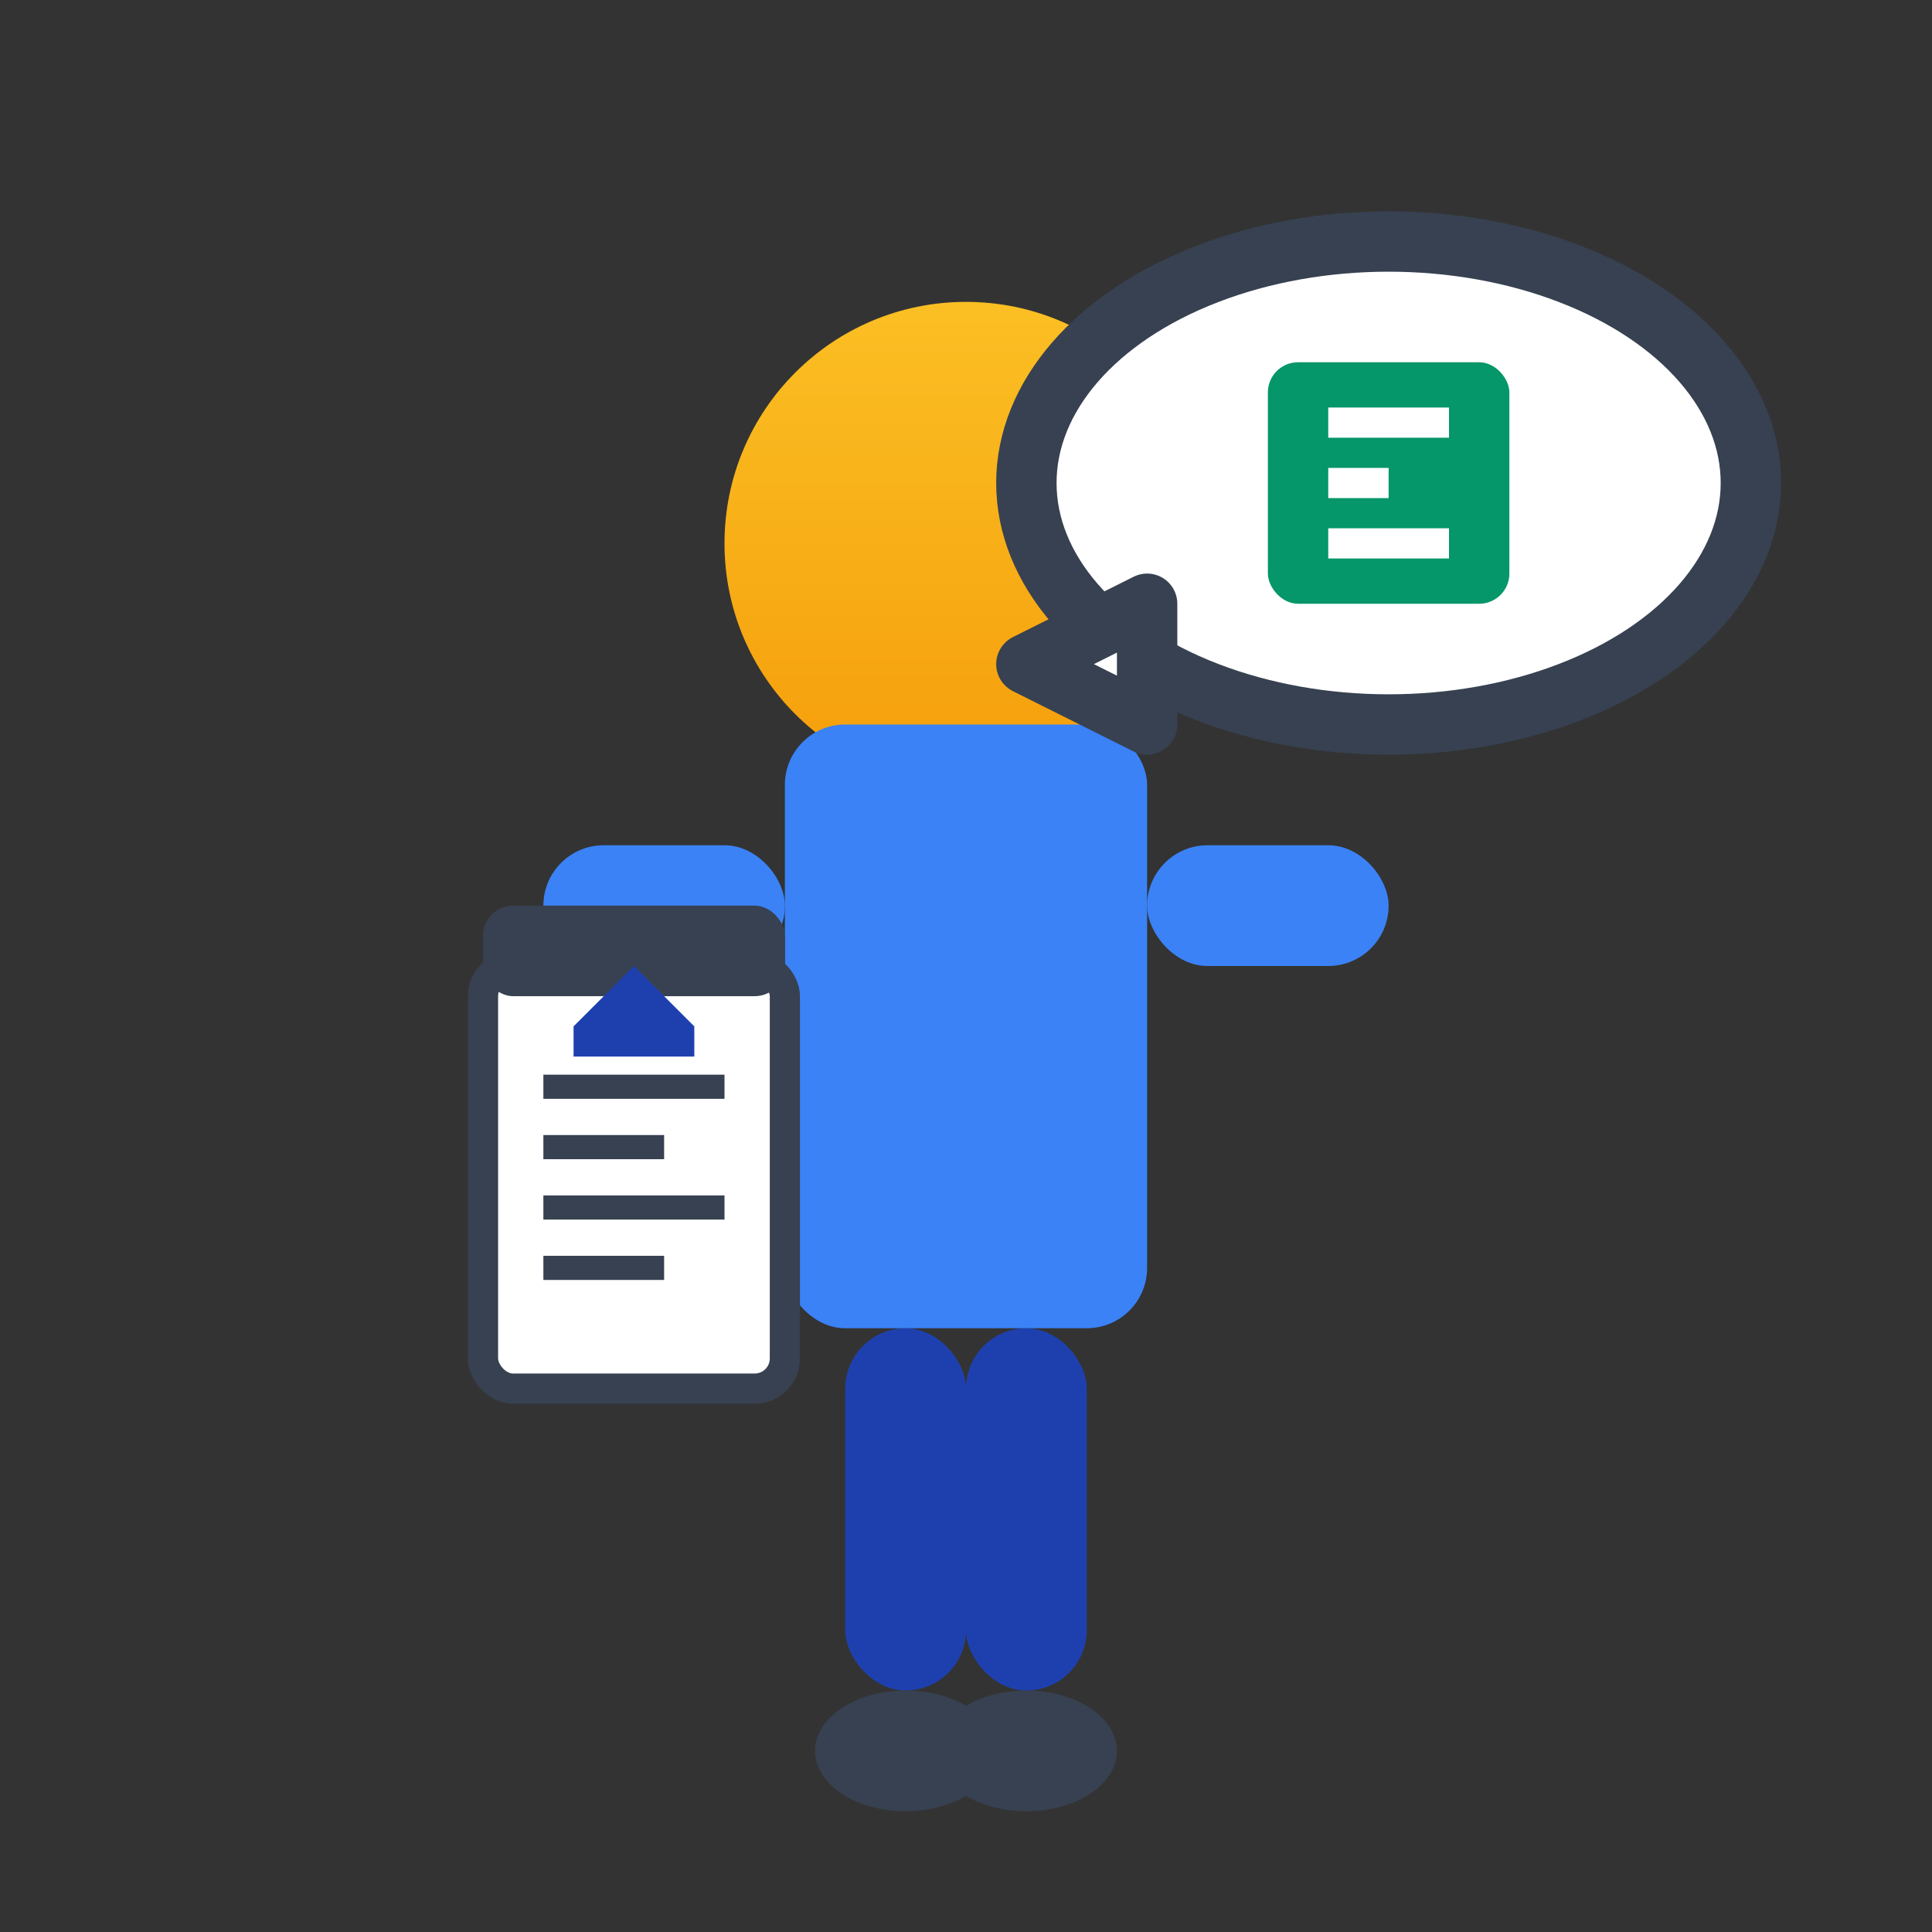 <svg width="64" height="64" viewBox="0 0 64 64" fill="none" xmlns="http://www.w3.org/2000/svg">
  <rect x="0" y="0" width="64" height="64" fill="#333333" stroke="none"/>
  <defs>
    <linearGradient id="personGrad" x1="0%" y1="0%" x2="0%" y2="100%">
      <stop offset="0%" style="stop-color:#fbbf24"/>
      <stop offset="100%" style="stop-color:#f59e0b"/>
    </linearGradient>
  </defs>
  
  <!-- Person head -->
  <circle cx="32" cy="18" r="8" fill="url(#personGrad)"/>
  
  <!-- Person body -->
  <rect x="26" y="24" width="12" height="20" fill="#3b82f6" rx="2"/>
  
  <!-- Arms -->
  <rect x="18" y="28" width="8" height="4" fill="#3b82f6" rx="2"/>
  <rect x="38" y="28" width="8" height="4" fill="#3b82f6" rx="2"/>
  
  <!-- Clipboard/document -->
  <rect x="16" y="32" width="10" height="14" fill="#ffffff" stroke="#374151" stroke-width="1" rx="1"/>
  <rect x="16" y="30" width="10" height="3" fill="#374151" rx="1"/>
  <g stroke="#374151" stroke-width="0.8">
    <line x1="18" y1="36" x2="24" y2="36"/>
    <line x1="18" y1="38" x2="22" y2="38"/>
    <line x1="18" y1="40" x2="24" y2="40"/>
    <line x1="18" y1="42" x2="22" y2="42"/>
  </g>
  
  <!-- House icon on clipboard -->
  <polygon points="19,34 21,32 23,34 23,35 19,35" fill="#1e40af"/>
  
  <!-- Speech bubble -->
  <ellipse cx="46" cy="16" rx="12" ry="8" fill="#ffffff" stroke="#374151" stroke-width="2"/>
  <polygon points="38,20 34,22 38,24" fill="#ffffff" stroke="#374151" stroke-width="2" stroke-linejoin="round"/>
  
  <!-- Calculator/energy symbol in speech bubble -->
  <rect x="42" y="12" width="8" height="8" fill="#059669" rx="1"/>
  <g stroke="#ffffff" stroke-width="1">
    <line x1="44" y1="14" x2="48" y2="14"/>
    <line x1="44" y1="16" x2="46" y2="16"/>
    <line x1="44" y1="18" x2="48" y2="18"/>
  </g>
  
  <!-- Legs -->
  <rect x="28" y="44" width="4" height="12" fill="#1e40af" rx="2"/>
  <rect x="32" y="44" width="4" height="12" fill="#1e40af" rx="2"/>
  
  <!-- Shoes -->
  <ellipse cx="30" cy="58" rx="3" ry="2" fill="#374151"/>
  <ellipse cx="34" cy="58" rx="3" ry="2" fill="#374151"/>
</svg>